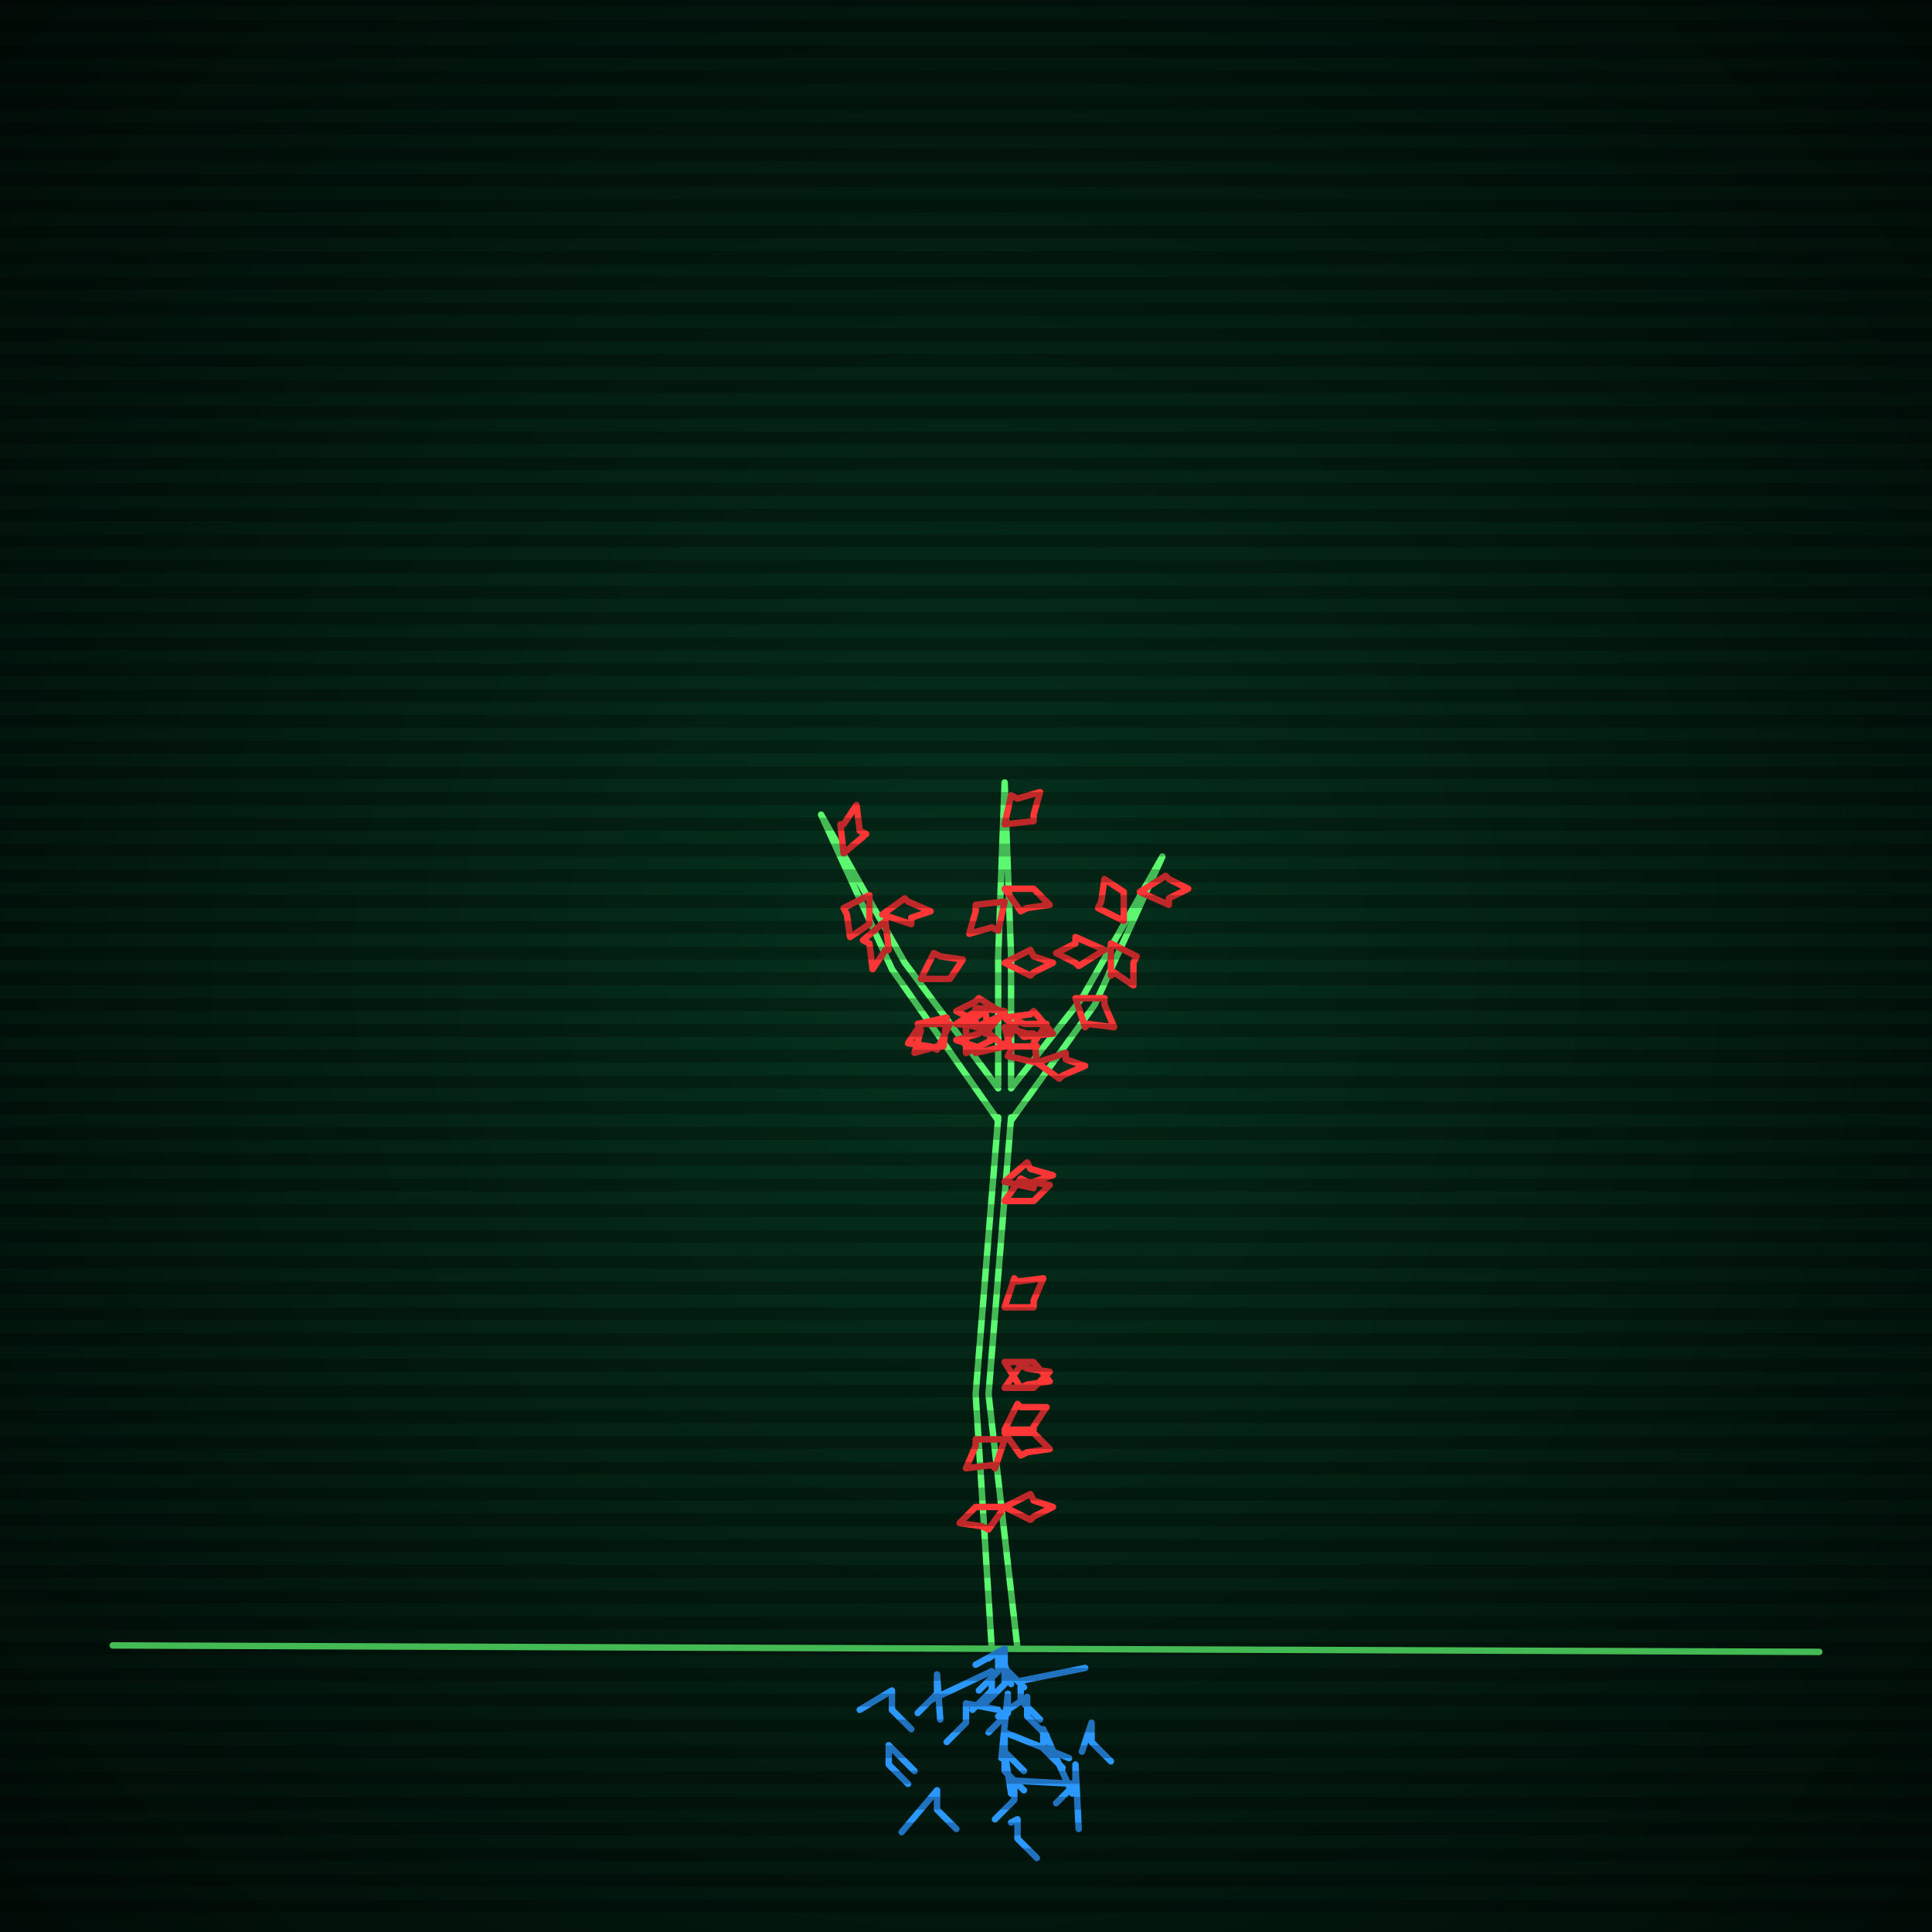 <svg xmlns="http://www.w3.org/2000/svg"
             width="600" height="600"
            >
    
            <style>
                @keyframes glow {0 % {opacity: 0.6;}
                3% {opacity: 0.9;} 30% {opacity: 0.6} 70% {opacity: 0.9}}
    
                .flicker {
                animation: glow 3s linear infinite alternate;
                animation-duration: 2.5s;
                animation-delay: 2.3s;
            }
    
    
            </style>
    
            <defs>
                <radialGradient id="screenGradient"
                                r="100%"
                >
                    <stop offset="0%" stop-color="#05321e"/>
                    <stop offset="90%" stop-color="black"/>
    
                </radialGradient>
            </defs>
    
            <rect
                fill="black"
                width="600" height="600"/>
    
            <rect
                className="flicker"
                fill="url(#screenGradient)"
                width="600" height="600"/>
    
    
            <path
                id="ground-path"
                className="flicker"
                style="fill: none;stroke: #5bf870;stroke-width:2px;stroke-linecap:round;stroke-linejoin:round;stroke-miterlimit:4;stroke-dasharray:none"
                d="M 35 511 L 565 513 "
            />
            <path
                id="branch-path"
                className="flicker"
                style="fill: none;stroke: #5bf870;stroke-width:2px;stroke-linecap:round;stroke-linejoin:round;stroke-miterlimit:4;stroke-dasharray:none"
                d="M 308 512 L 303 433 L 310 347 M 314 347 L 307 433 L 316 512 M 310 348 L 277 301 L 255 253 L 281 299 L 310 338 M 310 337 L 310 297 L 312 243 L 314 297 L 314 337 M 314 338 L 336 310 L 361 266 L 340 312 L 314 348 "
            />
            <path
                id="leaf-path"
                className="flicker"
                style="fill: none;stroke: #ff3636;stroke-width:2px;stroke-linecap:round;stroke-linejoin:round;stroke-miterlimit:4;stroke-dasharray:none"
                d="M 312 423 L 321 423 L 321 423 L 326 429 L 319 430 L 317 431 L 312 423 M 312 367 L 319 361 L 320 363 L 327 365 L 321 367 L 321 369 L 312 367 M 312 431 L 317 424 L 319 425 L 326 426 L 321 431 L 321 431 L 312 431 M 312 447 L 309 456 L 308 455 L 300 456 L 303 449 L 303 447 L 312 447 M 312 468 L 320 464 L 321 466 L 327 468 L 321 471 L 320 472 L 312 468 M 312 406 L 315 397 L 316 398 L 324 397 L 321 404 L 321 406 L 312 406 M 312 468 L 307 475 L 305 474 L 298 473 L 303 468 L 303 468 L 312 468 M 312 445 L 321 445 L 321 445 L 326 450 L 319 451 L 317 452 L 312 445 M 312 373 L 317 366 L 319 367 L 326 368 L 321 373 L 321 373 L 312 373 M 312 444 L 316 436 L 317 437 L 325 437 L 321 443 L 321 444 L 312 444 M 270 278 L 270 287 L 270 287 L 264 291 L 263 284 L 262 282 L 270 278 M 295 318 L 291 326 L 289 325 L 282 324 L 286 318 L 286 318 L 295 318 M 274 284 L 281 279 L 282 280 L 289 283 L 283 285 L 283 287 L 274 284 M 262 265 L 261 256 L 262 256 L 266 250 L 267 258 L 269 259 L 262 265 M 300 327 L 300 318 L 300 318 L 306 314 L 307 321 L 308 323 L 300 327 M 294 316 L 293 325 L 291 325 L 284 327 L 286 320 L 285 318 L 294 316 M 286 304 L 290 296 L 292 297 L 299 298 L 295 304 L 295 304 L 286 304 M 275 286 L 276 295 L 275 295 L 271 301 L 270 293 L 268 292 L 275 286 M 312 315 L 303 319 L 303 317 L 297 314 L 303 311 L 304 310 L 312 315 M 312 276 L 321 276 L 321 276 L 326 281 L 319 282 L 317 283 L 312 276 M 312 256 L 314 247 L 316 248 L 323 246 L 321 253 L 321 255 L 312 256 M 312 325 L 316 317 L 318 318 L 325 318 L 321 324 L 322 325 L 312 325 M 312 314 L 306 321 L 305 319 L 297 318 L 303 314 L 303 313 L 312 314 M 312 299 L 320 295 L 321 297 L 327 299 L 321 302 L 320 303 L 312 299 M 312 280 L 310 289 L 308 288 L 301 290 L 303 283 L 303 281 L 312 280 M 312 325 L 303 327 L 303 325 L 297 323 L 304 321 L 305 319 L 312 325 M 345 293 L 353 297 L 352 299 L 352 306 L 346 302 L 345 303 L 345 293 M 354 277 L 362 272 L 363 273 L 369 276 L 363 279 L 363 281 L 354 277 M 322 330 L 331 327 L 331 329 L 337 331 L 330 334 L 329 335 L 322 330 M 327 321 L 318 322 L 317 321 L 312 316 L 320 315 L 321 314 L 327 321 M 334 310 L 343 310 L 343 312 L 346 319 L 338 318 L 337 319 L 334 310 M 343 295 L 335 300 L 334 299 L 328 296 L 334 293 L 334 291 L 343 295 M 322 330 L 313 328 L 314 326 L 312 319 L 319 321 L 321 321 L 322 330 M 349 286 L 341 282 L 342 280 L 343 273 L 349 277 L 349 277 L 349 286 "
            />
            <path
                id="root-path"
                className="flicker"
                style="fill: none;stroke: #2b98ff;stroke-width:2px;stroke-linecap:round;stroke-linejoin:round;stroke-miterlimit:4;stroke-dasharray:none"
                d="M 303 517 L 312 512 L 312 518 L 318 524 M 307 515 L 310 513 L 310 519 L 304 525 M 314 523 L 312 517 L 312 523 L 306 529 M 289 528 L 308 519 L 308 525 L 302 531 M 337 518 L 317 522 L 317 528 L 323 534 M 311 546 L 313 526 L 313 532 L 307 538 M 310 533 L 319 527 L 319 533 L 325 539 M 310 531 L 300 529 L 300 535 L 294 541 M 292 534 L 291 520 L 291 526 L 285 532 M 332 546 L 312 538 L 312 544 L 318 550 M 333 557 L 324 537 L 324 543 L 330 549 M 314 557 L 312 544 L 312 550 L 318 556 M 336 544 L 339 535 L 339 541 L 345 547 M 267 531 L 277 525 L 277 531 L 283 537 M 334 554 L 315 553 L 315 559 L 309 565 M 335 568 L 334 548 L 334 554 L 328 560 M 284 550 L 276 542 L 276 548 L 282 554 M 280 569 L 291 556 L 291 562 L 297 568 M 314 566 L 316 565 L 316 571 L 322 577 "
            />
    
    
            <g id="stripes"
            >
                <path
                    id="stripe-path"
                    style="stroke: rgba(0, 0, 0, 0.25);stroke-width:4px;"
                    d="M 0,0 L 600,0 M 0,8 L 600,8 M 0,16 L 600,16 M 0,24 L 600,24 M 0,32 L 600,32 M 0,40 L 600,40 M 0,48 L 600,48 M 0,56 L 600,56 M 0,64 L 600,64 M 0,72 L 600,72 M 0,80 L 600,80 M 0,88 L 600,88 M 0,96 L 600,96 M 0,104 L 600,104 M 0,112 L 600,112 M 0,120 L 600,120 M 0,128 L 600,128 M 0,136 L 600,136 M 0,144 L 600,144 M 0,152 L 600,152 M 0,160 L 600,160 M 0,168 L 600,168 M 0,176 L 600,176 M 0,184 L 600,184 M 0,192 L 600,192 M 0,200 L 600,200 M 0,208 L 600,208 M 0,216 L 600,216 M 0,224 L 600,224 M 0,232 L 600,232 M 0,240 L 600,240 M 0,248 L 600,248 M 0,256 L 600,256 M 0,264 L 600,264 M 0,272 L 600,272 M 0,280 L 600,280 M 0,288 L 600,288 M 0,296 L 600,296 M 0,304 L 600,304 M 0,312 L 600,312 M 0,320 L 600,320 M 0,328 L 600,328 M 0,336 L 600,336 M 0,344 L 600,344 M 0,352 L 600,352 M 0,360 L 600,360 M 0,368 L 600,368 M 0,376 L 600,376 M 0,384 L 600,384 M 0,392 L 600,392 M 0,400 L 600,400 M 0,408 L 600,408 M 0,416 L 600,416 M 0,424 L 600,424 M 0,432 L 600,432 M 0,440 L 600,440 M 0,448 L 600,448 M 0,456 L 600,456 M 0,464 L 600,464 M 0,472 L 600,472 M 0,480 L 600,480 M 0,488 L 600,488 M 0,496 L 600,496 M 0,504 L 600,504 M 0,512 L 600,512 M 0,520 L 600,520 M 0,528 L 600,528 M 0,536 L 600,536 M 0,544 L 600,544 M 0,552 L 600,552 M 0,560 L 600,560 M 0,568 L 600,568 M 0,576 L 600,576 M 0,584 L 600,584 M 0,592 L 600,592 z"
                />
            </g>
        </svg>
        
